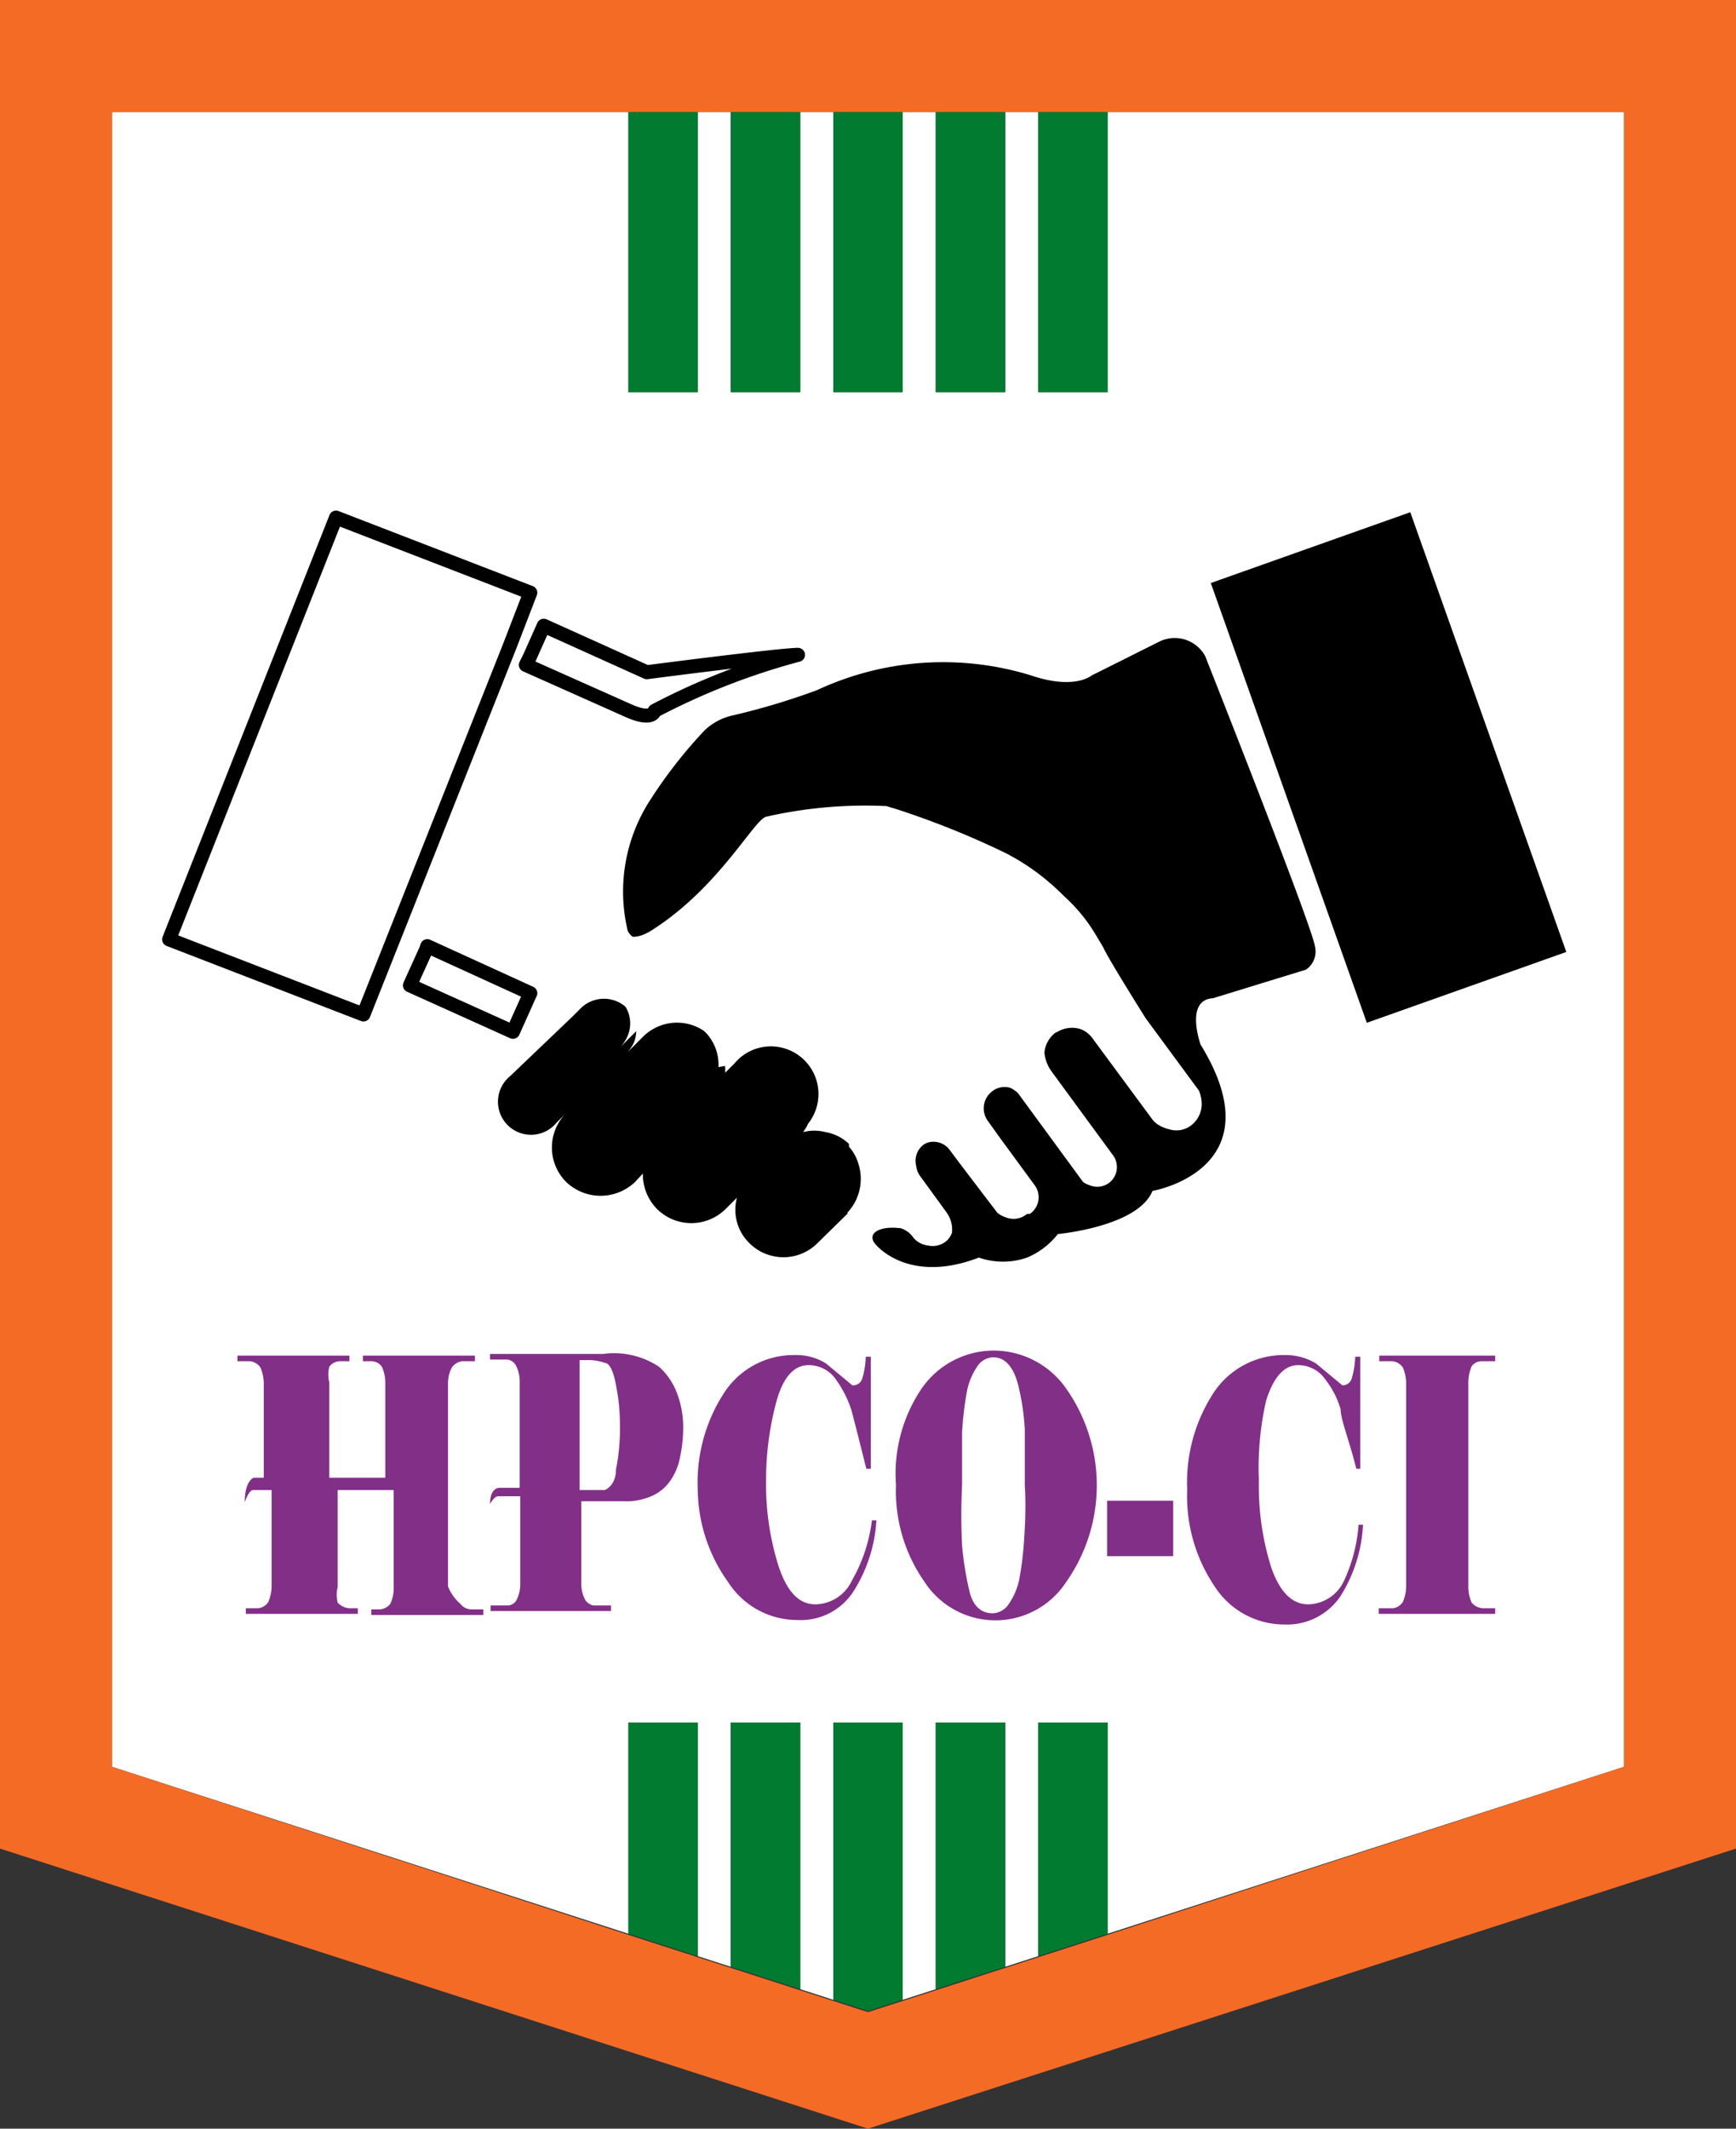 <svg id="Calque_1" data-name="Calque 1" xmlns="http://www.w3.org/2000/svg" viewBox="0 0 31 38"><rect x="0" y="0" width="31" height="38" fill="#333333" stroke="none"/><defs><style>.cls-1{fill:#fff;}.cls-2{fill:#007b30;}.cls-3{fill:#f46b26;}.cls-4,.cls-5{fill:none;}.cls-5{stroke:#000;stroke-linecap:round;stroke-linejoin:round;stroke-width:0.25px;}.cls-6{fill:#822f88;}</style></defs><polygon class="cls-1" points="12.46 30.75 12.46 34.92 13.05 35.11 13.05 30.75 14.29 30.75 14.29 35.51 14.88 35.7 14.88 30.75 16.12 30.75 16.12 35.7 16.71 35.51 16.71 30.75 17.95 30.75 17.95 35.11 18.54 34.92 18.54 30.75 19.78 30.75 19.78 34.52 29 31.54 29 2 19.78 2 19.78 7 18.54 7 18.54 2 17.95 2 17.95 7 16.71 7 16.71 2 16.12 2 16.12 7 14.88 7 14.88 2 14.29 2 14.29 7 13.05 7 13.05 2 12.46 2 12.46 7 11.22 7 11.22 2 2 2 2 31.54 11.22 34.52 11.22 30.75 12.46 30.75"/><polygon class="cls-2" points="12.46 30.75 11.22 30.75 11.22 34.52 12.46 34.92 12.46 30.75"/><rect class="cls-2" x="11.22" y="2" width="1.24" height="5"/><polygon class="cls-2" points="13.05 30.75 13.05 35.11 14.29 35.51 14.29 30.75 13.05 30.75"/><rect class="cls-2" x="13.05" y="2" width="1.24" height="5"/><rect class="cls-2" x="14.88" y="2" width="1.24" height="5"/><polygon class="cls-2" points="14.88 30.75 14.88 35.7 15.5 35.9 16.12 35.7 16.12 30.75 14.88 30.75"/><polygon class="cls-2" points="16.71 30.75 16.71 35.51 17.95 35.11 17.95 30.75 16.71 30.75"/><rect class="cls-2" x="16.71" y="2" width="1.24" height="5"/><polygon class="cls-2" points="18.54 30.75 18.54 34.92 19.78 34.52 19.78 30.75 18.54 30.75"/><rect class="cls-2" x="18.54" y="2" width="1.24" height="5"/><path class="cls-3" d="M0,0V33l11.22,3.62L12.4,37l3.1,1,3.1-1,1.18-.38L31,33V0ZM29,31.54l-9.22,3-1.24.4-.59.19-1.24.4-.59.19-.62.2-.62-.2-.59-.19-1.24-.4-.59-.19-1.24-.4L2,31.54V2H29Z"/><path d="M15.36,20.77a.79.79,0,0,0-.17-.31l0-.05a.8.8,0,0,0-.42-.21.78.78,0,0,0-.4,0,.75.75,0,0,0,.09-.15A.85.85,0,0,0,13.1,19l-.15.15a.84.84,0,0,0-.25-.64.86.86,0,0,0-1.22,0l-.12.12-.16.16a.71.71,0,0,0,.12-.18A.57.57,0,0,0,11.2,18a.59.59,0,0,0-.83,0l-.14.14L9.11,19.21a.59.59,0,1,0,.83.83l.17-.17a.87.87,0,0,0,0,1.23.89.89,0,0,0,1.23,0l.14-.15a.88.88,0,0,0,.25.63.87.87,0,0,0,1.23,0l.2-.2a.83.83,0,0,0,.22.81.86.86,0,0,0,1.22,0l.55-.54h0A.88.88,0,0,0,15.36,20.77Z"/><polygon class="cls-4" points="18.46 21.15 17.83 20.29 18.46 21.15 18.46 21.15"/><polygon class="cls-4" points="21.02 20.14 21.02 20.14 21.02 20.14 21.02 20.14"/><polygon class="cls-4" points="19.55 18.54 19.55 18.54 19.55 18.54 19.55 18.54"/><polygon class="cls-4" points="21.02 20.14 21.02 20.14 21.02 20.14 21.02 20.14"/><polygon class="cls-4" points="19.55 18.54 19.55 18.54 19.55 18.54 19.55 18.54"/><polygon class="cls-4" points="18.46 21.15 17.83 20.29 18.46 21.15 18.46 21.15"/><path d="M21.52,11.71a.62.62,0,0,0-.83-.25l-1.2.6s-.3.26-1.07,0a5.33,5.33,0,0,0-3.83.26,12.44,12.44,0,0,1-1.5.45,1.06,1.06,0,0,0-.51.27,8.45,8.45,0,0,0-1,1.29,3,3,0,0,0-.37,2.29c.1.18.29.22.6,0,1.12-.77,1.73-1.95,2-2a8,8,0,0,1,2.15-.19,15,15,0,0,1,2,.8A4,4,0,0,1,19,16a2.89,2.89,0,0,1,.54.67l.12.2c.08.19.76,1.27.76,1.27l.95,1.29a.48.48,0,0,1-.1.66.43.43,0,0,1-.39.07.45.45,0,0,1-.24-.14l-1.1-1.49,0,0h0a.52.52,0,0,0-.6-.14l-.1.05a.51.51,0,0,0-.19.35.69.69,0,0,0,.13.34h0l1.1,1.5a.34.34,0,0,1,.06.15v0a.35.35,0,0,1-.55.34l0,0-1.15-1.57a.27.27,0,0,0-.08-.07.36.36,0,0,0-.44,0,.38.38,0,0,0-.08.53l.2.28.63.86h0a.36.36,0,0,1-.08.52l-.05,0a.37.37,0,0,1-.48,0l0,0h0l-.13-.17-.51-.67L17,20.51a.36.36,0,0,0-.64.3.39.39,0,0,0,.06.17l.48.66A.53.53,0,0,1,17,22a.33.33,0,0,1-.12.17.38.38,0,0,1-.53-.08.44.44,0,0,0-.23-.16c-.42-.06-.66.09-.48.29s.77.64,1.84.23h0a1.31,1.31,0,0,0,.86,0,1.37,1.37,0,0,0,.55-.42s1.43-.13,1.69-.77c0,0,2.23-.38.86-2.61,0,0-.29-.8.22-.83l1.66-.51a.39.39,0,0,0,.16-.42C23.43,16.53,21.52,11.71,21.52,11.71Z"/><path class="cls-1" d="M21.41,19.47l-.95-1.29s-.68-1.08-.76-1.27l-.12-.2A2.89,2.89,0,0,0,19,16a4,4,0,0,0-1.17-.81,15,15,0,0,0-2-.8,8,8,0,0,0-2.15.19c-.22.06-.83,1.24-2,2-.31.21-.5.17-.6,0a3,3,0,0,1,.37-2.29,8.45,8.45,0,0,1,1-1.29l-.89-.38s0,.22-.46,0l-1.84-.83.07-.14-.27-.12-2,5.17.44.18,0-.06,1.84.84v0l.48.21.29.13.14-.14a.59.59,0,0,1,.83,0,.57.57,0,0,1,.12.65.71.71,0,0,1-.12.18l.16-.16.12-.12a.86.86,0,0,1,1.22,0,.84.84,0,0,1,.25.64L13.1,19a.85.85,0,0,1,1.33,1.06.75.75,0,0,1-.09.15.78.78,0,0,1,.4,0,.8.8,0,0,1,.42.21l0,.05a.79.79,0,0,1,.17.31.88.88,0,0,1-.2.87h0a5.15,5.15,0,0,0,.46.56c-.18-.2.06-.35.48-.29a.44.44,0,0,1,.23.16.38.38,0,0,0,.53.08A.33.33,0,0,0,17,22a.53.53,0,0,0-.11-.35L16.38,21a.39.39,0,0,1-.06-.17.36.36,0,0,1,.64-.3l.21.28.51.67.13.17h0l0,0a.37.37,0,0,0,.48,0l.05,0a.36.36,0,0,0,.08-.52l-.63-.86-.2-.28a.38.38,0,0,1,.08-.53.36.36,0,0,1,.44,0,.27.27,0,0,1,.08.07l1.15,1.57,0,0a.35.35,0,0,0,.55-.34v0a.34.34,0,0,0-.06-.15l-1.1-1.5h0a.69.69,0,0,1-.13-.34.51.51,0,0,1,.19-.35l.1-.05a.52.52,0,0,1,.6.14h0l0,0,1.1,1.49a.45.45,0,0,0,.24.14.43.43,0,0,0,.39-.07A.48.48,0,0,0,21.41,19.47Zm-.39.67Z"/><polygon class="cls-5" points="7.63 16.89 7.61 16.95 7.32 17.59 9.16 18.42 9.46 17.75 9.47 17.73 7.63 16.89"/><path class="cls-5" d="M11.23,12.69c.43.19.46,0,.46,0a12.31,12.31,0,0,1,2.56-1c-.31,0-2.7.31-2.7.31l-1.84-.83-.25.56-.07.14Z"/><polygon class="cls-5" points="9.47 10.58 6 9.24 3.02 16.77 6.49 18.11 7.11 16.55 9.1 11.54 9.47 10.58"/><rect x="22.91" y="9.54" width="3.78" height="8.33" transform="translate(-3.16 9.08) rotate(-19.54)"/><path class="cls-4" d="M11,26.23a3.61,3.61,0,0,0,.07-.77,3.45,3.45,0,0,0-.07-.72c0-.23-.11-.36-.2-.4a.85.85,0,0,0-.26-.05h-.19V26.6h.45C10.91,26.56,11,26.45,11,26.23Z"/><path class="cls-4" d="M18.18,24.76c-.08-.35-.24-.53-.45-.53a.35.35,0,0,0-.28.15,1.21,1.21,0,0,0-.19.44,5.94,5.94,0,0,0-.09.75c0,.31,0,.62,0,.94a10.72,10.72,0,0,0,0,1.08,5.69,5.69,0,0,0,.13.81c.06.26.2.4.42.4a.36.36,0,0,0,.28-.16,1.21,1.21,0,0,0,.19-.44,5.94,5.94,0,0,0,.09-.75c0-.31,0-.62,0-.94s0-.71,0-1A4.21,4.21,0,0,0,18.18,24.76Z"/><path class="cls-6" d="M15.21,28.22a.73.73,0,0,1-.65.42c-.29,0-.5-.22-.65-.66a4.84,4.84,0,0,1-.23-1.56A5.35,5.35,0,0,1,13.87,25q.18-.63.57-.63a.59.59,0,0,1,.49.26,2,2,0,0,1,.27.53c.05.18.14.54.27,1.06h.08v-2h-.09a1.5,1.5,0,0,1-.06.38.17.17,0,0,1-.18.13l-.47-.39a1,1,0,0,0-.56-.15,1.48,1.48,0,0,0-1.25.66,2.93,2.93,0,0,0-.48,1.74A2.88,2.88,0,0,0,13,28.24a1.47,1.47,0,0,0,1.24.68,1.12,1.12,0,0,0,1-.51,2.65,2.65,0,0,0,.41-1.27l-.08,0A2.86,2.86,0,0,1,15.21,28.22Z"/><path class="cls-6" d="M17.73,24.11a1.57,1.57,0,0,0-1.26.66A2.71,2.71,0,0,0,16,26.51a2.82,2.82,0,0,0,.51,1.73,1.51,1.51,0,0,0,2.53,0,3,3,0,0,0,0-3.45A1.58,1.58,0,0,0,17.73,24.11Zm.56,3.34a5.94,5.94,0,0,1-.09.75,1.21,1.21,0,0,1-.19.44.36.36,0,0,1-.28.16c-.22,0-.36-.14-.42-.4a5.69,5.69,0,0,1-.13-.81,10.72,10.72,0,0,1,0-1.08c0-.32,0-.63,0-.94a5.94,5.94,0,0,1,.09-.75,1.21,1.21,0,0,1,.19-.44.35.35,0,0,1,.28-.15c.21,0,.37.18.45.53a4.21,4.21,0,0,1,.11.76q0,.42,0,1C18.32,26.83,18.31,27.14,18.29,27.45Z"/><rect class="cls-6" x="19.77" y="26.79" width="1.18" height="0.99"/><path class="cls-6" d="M24,28.22a.72.72,0,0,1-.64.42q-.43,0-.66-.66a4.85,4.85,0,0,1-.22-1.56A5.38,5.38,0,0,1,22.61,25q.2-.63.57-.63a.59.59,0,0,1,.49.26,1.57,1.57,0,0,1,.27.53c0,.18.15.54.28,1.06h.07v-2H24.2a1.5,1.5,0,0,1-.06.38.17.17,0,0,1-.17.13l-.47-.39a1.05,1.05,0,0,0-.57-.15,1.5,1.5,0,0,0-1.25.66,2.93,2.93,0,0,0-.48,1.74,2.88,2.88,0,0,0,.49,1.73,1.48,1.48,0,0,0,1.25.68,1.15,1.15,0,0,0,1-.51,2.65,2.65,0,0,0,.4-1.27l-.08,0A2.86,2.86,0,0,1,24,28.22Z"/><path class="cls-6" d="M26.22,24.68a.75.75,0,0,1,.06-.29.22.22,0,0,1,.18-.09l.24,0v-.1H24.63v.1l.24,0a.27.27,0,0,1,.18.11.73.73,0,0,1,.06.28v3.63a.73.73,0,0,1-.06.28.26.26,0,0,1-.17.11l-.18,0h-.08v.1H26.7v-.1l-.23,0a.29.29,0,0,1-.19-.1.69.69,0,0,1-.06-.28V24.68Z"/><path class="cls-6" d="M8,24.69a.6.6,0,0,1,.07-.28.27.27,0,0,1,.18-.11l.23,0v-.1h-2v.1l.16,0a.23.23,0,0,1,.18.1.69.69,0,0,1,.06.28v1.7h-1v-1.7a.58.58,0,0,1,0-.28.24.24,0,0,1,.2-.1l.16,0v-.1h-2v.1l.23,0a.27.27,0,0,1,.18.11.73.73,0,0,1,.06.28v1.69H4.53s-.16.05-.16.44c0,0,.07-.22.15-.22h.33v1.72a.73.73,0,0,1-.06.28.25.25,0,0,1-.18.11l-.22,0v.1h2v-.1l-.16,0a.32.32,0,0,1-.2-.1.58.58,0,0,1,0-.28V26.6h1v1.75a.64.64,0,0,1-.06.28.26.26,0,0,1-.18.1l-.16,0v.1h2v-.1l-.22,0a.25.25,0,0,1-.19-.1A.8.8,0,0,1,8,28.32V24.69Z"/><path class="cls-6" d="M12.1,24.9a1.21,1.21,0,0,0-.33-.5,1.45,1.45,0,0,0-1-.23H8.75v.1h.14l.17,0a.21.21,0,0,1,.15.1.61.61,0,0,1,.07.29v1.9H8.91s-.16,0-.16.29c0,0,.07-.14.15-.14h.39v1.57a.61.61,0,0,1-.07.29.19.19,0,0,1-.14.09l-.18,0H8.76v.1h2.15v-.1h-.13l-.19,0a.24.24,0,0,1-.14-.1.61.61,0,0,1-.07-.29V26.8h.76a1.13,1.13,0,0,0,.49-.09.78.78,0,0,0,.32-.25,1.06,1.06,0,0,0,.19-.43,2.51,2.51,0,0,0,.06-.55A1.7,1.7,0,0,0,12.1,24.9ZM11,26.23c0,.22-.11.33-.2.37h-.45V24.28h.19a.85.85,0,0,1,.26.05c.09,0,.16.17.2.4a3.45,3.45,0,0,1,.07.72A3.61,3.61,0,0,1,11,26.23Z"/></svg>